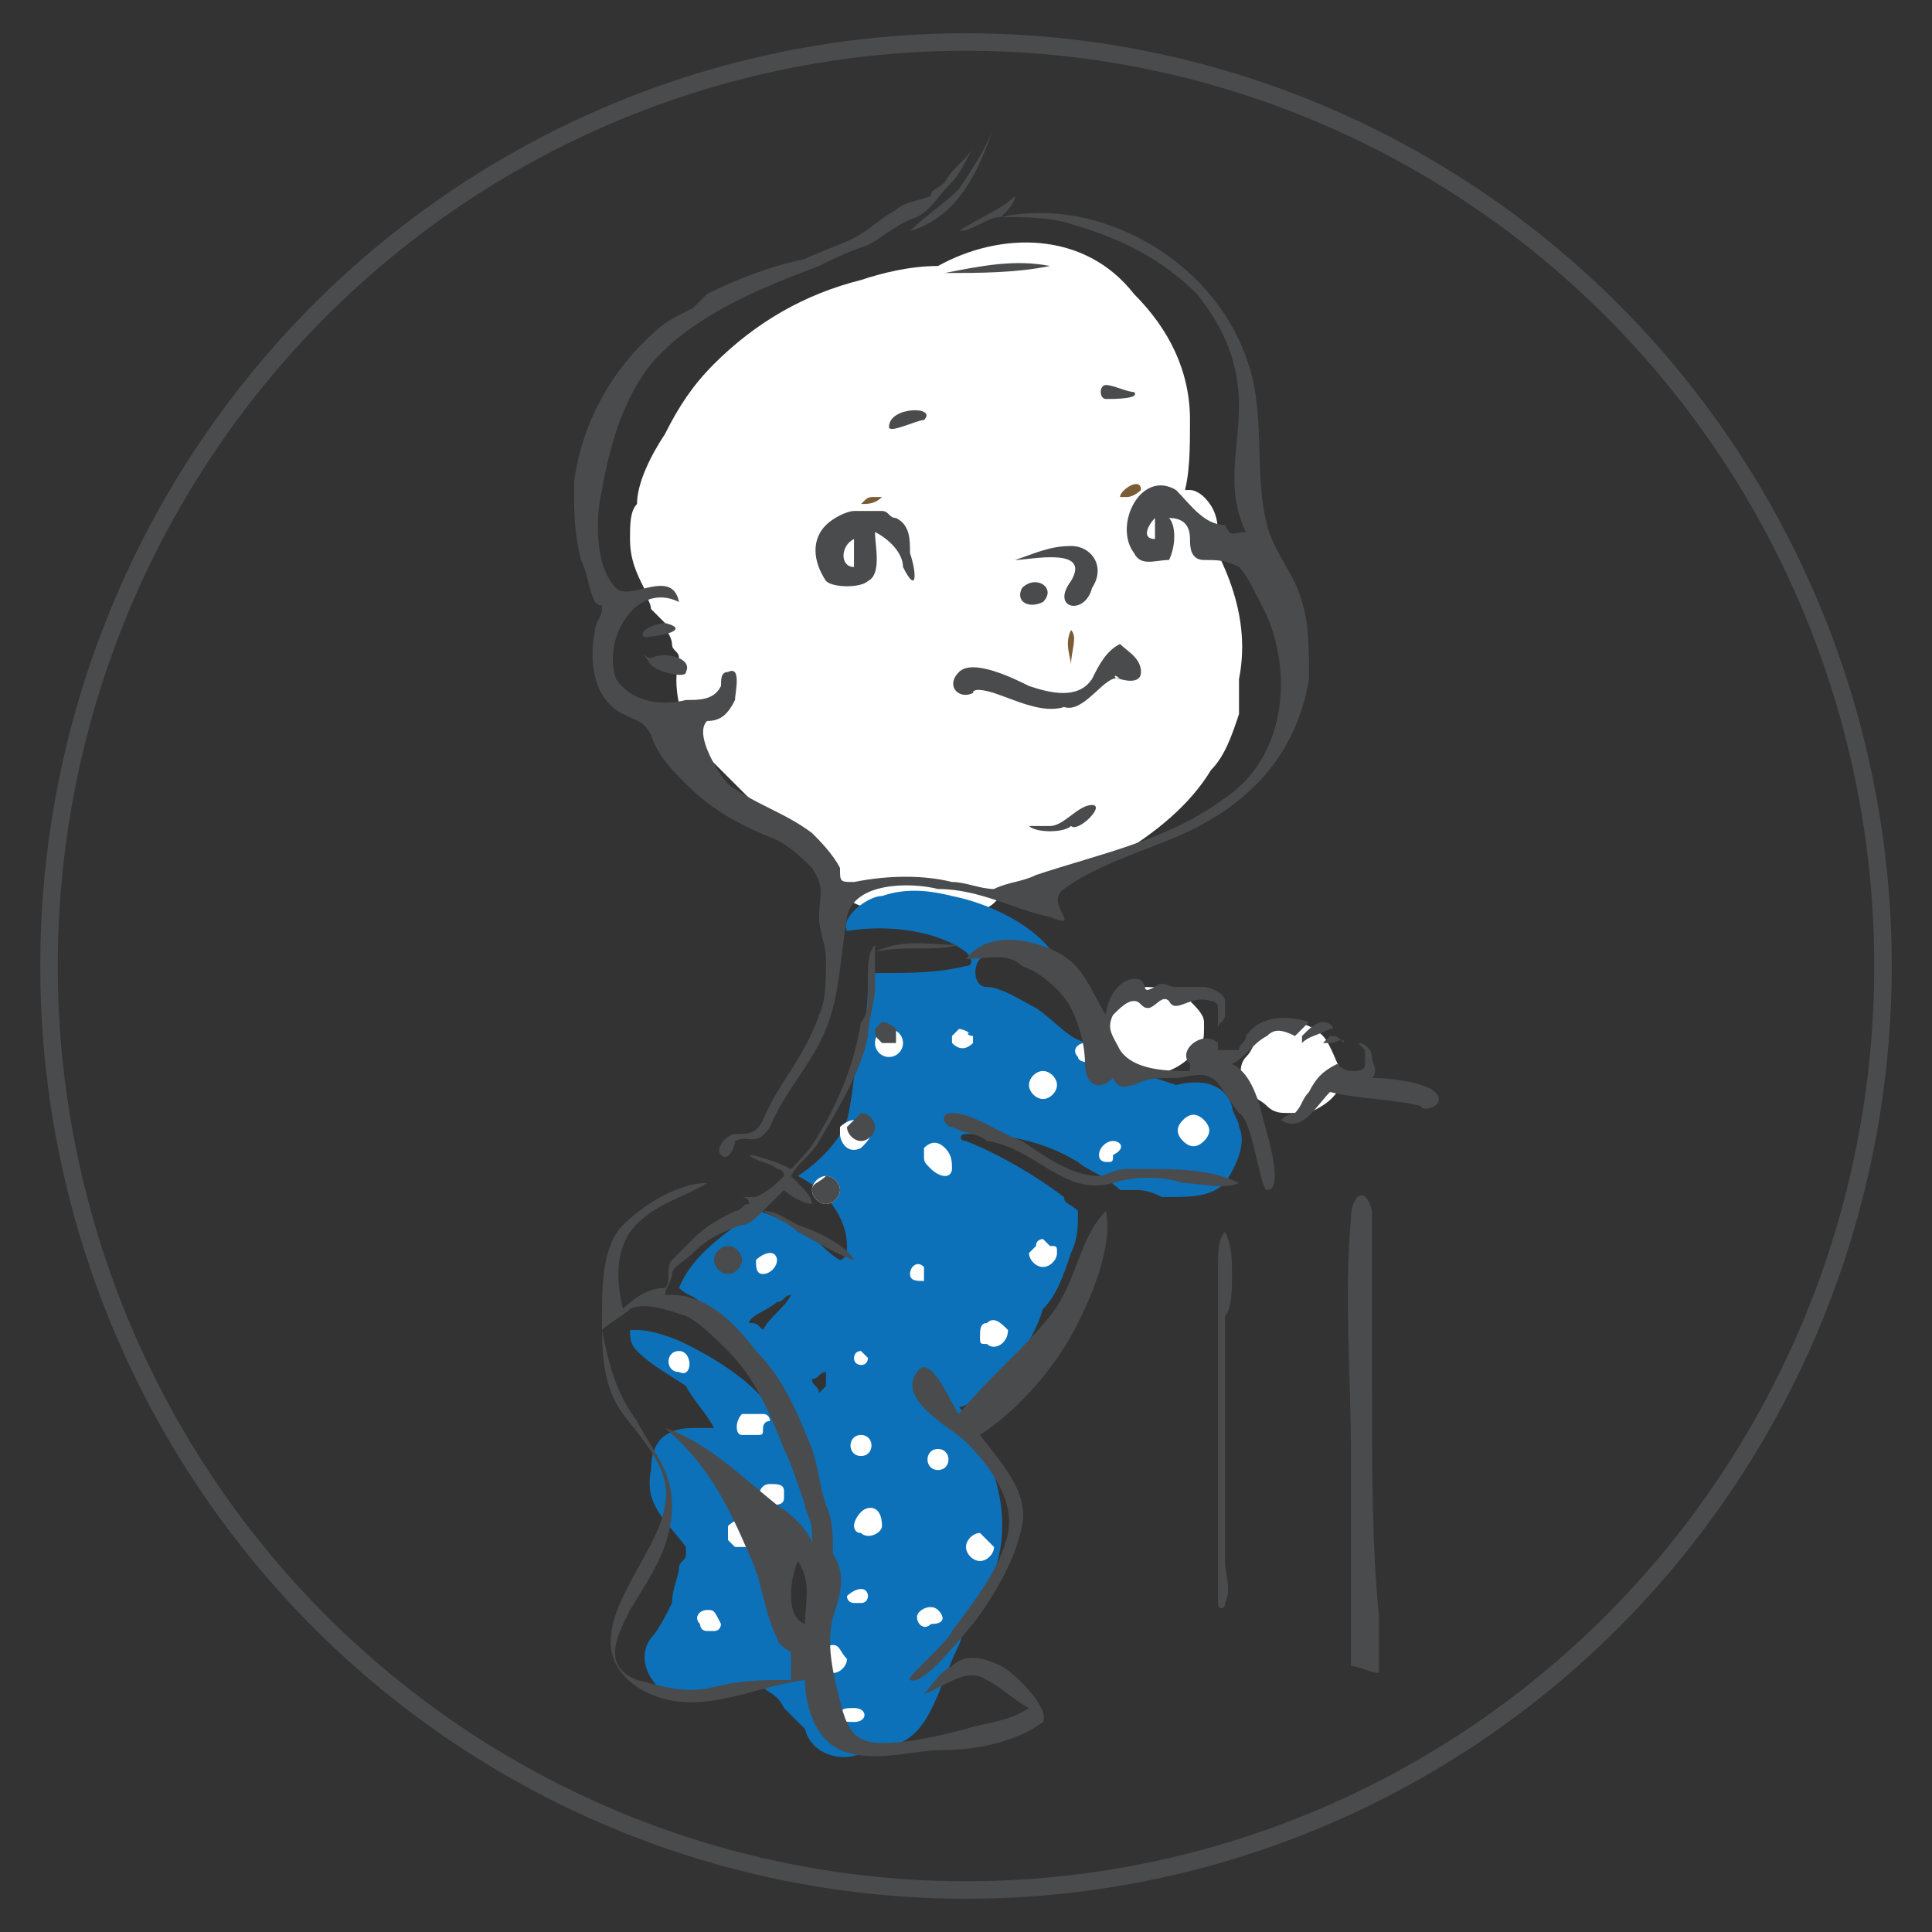 <?xml version="1.0" encoding="utf-8"?>
<!-- Generator: Adobe Illustrator 26.0.2, SVG Export Plug-In . SVG Version: 6.00 Build 0)  -->
<svg version="1.1" id="Layer_1" xmlns="http://www.w3.org/2000/svg" xmlns:xlink="http://www.w3.org/1999/xlink" x="0px" y="0px"
	 viewBox="0 0 27.6 27.6" style="enable-background:new 0 0 27.6 27.6;" xml:space="preserve">
<rect x="0" y="0" width="27.6" height="27.6" fill="#333333" stroke="none"/>
<style type="text/css">
	.st0{fill-rule:evenodd;clip-rule:evenodd;fill:none;stroke:#4A4B4C;stroke-width:0.25;stroke-miterlimit:10;}
	.st1{fill:#0C71B8;}
	.st2{fill:#FFFFFF;}
	.st3{fill:#4A4B4C;}
	.st4{fill:#7A5C35;}
</style>
<ellipse class="st0" cx="13.8" cy="13.8" rx="13.1" ry="13.2"/>
<g>
	<g>
		<g>
			<g>
				<g>
					<path class="st1" d="M65.1,33.8C65.1,33.8,65.1,33.8,65.1,33.8c0.5-0.3,0.8-0.7,0.9-1.2c0.1-0.8-0.4-1.6-1.2-1.8
						c0,0-0.1,0-0.1,0.1c0,0,0,0.1,0.1,0.1c0.7,0.2,1.1,0.9,1,1.6c-0.1,0.4-0.3,0.8-0.7,1C65,33.7,65,33.7,65.1,33.8
						C65,33.8,65,33.8,65.1,33.8z"/>
				</g>
			</g>
		</g>
		<g>
			<g>
				<g>
					<path class="st1" d="M64.6,35C64.6,35,64.6,35,64.6,35c1.2-0.2,2.2-1.1,2.3-2.3c0.2-1.5-0.8-2.8-2.3-3c-0.2,0-0.4,0-0.6,0
						c-0.1,0-0.1,0-0.1,0.1c0,0.1,0,0.1,0.1,0.1c0.2,0,0.4,0,0.6,0c1.4,0.2,2.3,1.5,2.1,2.8c-0.2,1.1-1,2-2.1,2.1
						C64.6,34.9,64.5,34.9,64.6,35C64.5,35,64.6,35,64.6,35z"/>
				</g>
			</g>
		</g>
		<g>
			<g>
				<g>
					<path class="st1" d="M63.7,36.3c2.1,0.3,4.2-1.2,4.5-3.3c0.3-2.1-1.2-4.2-3.3-4.5c-0.5-0.1-0.9-0.1-1.4,0
						c-0.1,0-0.1,0.1-0.1,0.1c0,0.1,0.1,0.1,0.1,0.1c0.4-0.1,0.9-0.1,1.3,0c2,0.3,3.5,2.2,3.2,4.3c-0.3,2-2.2,3.5-4.3,3.2
						c0,0,0,0-0.1,0c-0.1,0-0.1,0-0.1,0.1C63.6,36.2,63.6,36.2,63.7,36.3C63.7,36.3,63.7,36.3,63.7,36.3z"/>
				</g>
			</g>
		</g>
		<g>
			<g>
				<g>
					<path class="st1" d="M65.1,33.8C65.1,33.8,65.1,33.8,65.1,33.8c0.5-0.3,0.8-0.7,0.9-1.2c0.1-0.8-0.4-1.6-1.2-1.8
						c0,0-0.1,0-0.1,0.1c0,0,0,0.1,0.1,0.1c0.7,0.2,1.1,0.9,1,1.6c-0.1,0.4-0.3,0.8-0.7,1C65,33.7,65,33.7,65.1,33.8
						C65,33.8,65,33.8,65.1,33.8z"/>
				</g>
			</g>
		</g>
	</g>
	<g>
		<g>
			<g>
				<g>
					<path class="st1" d="M50.9,29.5c0.2,0.2,0.4,0.3,0.7,0.4c0.1,0,0.1,0,0.1-0.1c0-0.1,0-0.1-0.1-0.1c-0.2-0.1-0.4-0.2-0.6-0.4
						c-0.9-0.7-1-2.1-0.2-2.9c0.7-0.8,1.8-0.9,2.6-0.4c0,0,0.1,0,0.1,0c0,0,0-0.1,0-0.1c-0.9-0.5-2.1-0.3-2.9,0.5
						C49.9,27.2,50,28.7,50.9,29.5z"/>
				</g>
			</g>
		</g>
		<g>
			<g>
				<g>
					<path class="st1" d="M51.5,28.9C51.5,28.9,51.5,28.9,51.5,28.9c0.1,0.1,0.1,0.1,0.2,0c0,0,0-0.1,0-0.1c0,0,0,0,0,0
						c-0.5-0.4-0.6-1.2-0.1-1.7c0.3-0.3,0.7-0.5,1.1-0.4c0.1,0,0.1,0,0.1-0.1c0-0.1,0-0.1-0.1-0.1c-0.5-0.1-1,0.1-1.3,0.5
						C50.8,27.4,50.9,28.3,51.5,28.9z"/>
				</g>
			</g>
		</g>
	</g>
	<g>
		<g>
			<g>
				<path class="st1" d="M57.9,34c-1.3,0-2.1-0.4-2.6-1.1c-0.7-1-0.4-2.5-0.1-3.2c0.4-0.9,0.5-2.4,0.5-2.5l0-5.6
					c0-0.1,0.1-0.1,0.1-0.1c0.1,0,0.1,0.1,0.1,0.1v5.6c0,0.1-0.1,1.6-0.5,2.5c-0.3,0.7-0.5,2.1,0.1,3c0.4,0.7,1.3,1,2.5,1
					c0.1,0,0.1,0.1,0.1,0.1C58,33.9,57.9,34,57.9,34z"/>
			</g>
		</g>
		<g>
			<g>
				<path class="st1" d="M55.3,42.1c-0.1,0-0.1-0.1-0.1-0.1l0-2.4c0,0,0.1-0.9-0.6-2c-0.6-1.1-1.1-2.1-0.4-2.6c0.7-0.5,1.5-0.3,2,0
					c0.7,0.3,1.4,0.4,1.6,0.4c0.1,0,0.1,0.1,0.1,0.1c0,0.1-0.1,0.1-0.1,0.1c-0.3,0-1,0-1.7-0.4c-0.7-0.4-1.3-0.4-1.8,0
					c-0.5,0.3-0.4,1,0.4,2.3c0.7,1.2,0.6,2.1,0.6,2.1V42C55.4,42,55.3,42.1,55.3,42.1z"/>
			</g>
		</g>
		<g>
			<g>
				<path class="st1" d="M57.9,28.5c-0.1,0-0.1-0.1-0.1-0.1v-6.9c0-0.1,0.1-0.1,0.1-0.1s0.1,0.1,0.1,0.1v6.9
					C58,28.5,57.9,28.5,57.9,28.5z"/>
			</g>
		</g>
		<g>
			<g>
				<path class="st1" d="M55.3,40c-0.1,0-0.1,0-0.1-0.1c-0.1-0.3-0.3-0.7-0.6-1l0-0.1c0-0.1-0.1-0.2-0.2-0.3
					c-0.6-0.7-2.1-2.3-2.3-4.6c-0.2-2.8,0.3-4.9,1.7-7c1.4-2.1,1.1-5.3,1.1-5.3c0-0.1,0-0.1,0.1-0.1c0.1,0,0.1,0,0.1,0.1
					c0,0.1,0.4,3.3-1.1,5.5c-1.4,2.1-1.9,4-1.7,6.8c0.2,2.3,1.6,3.8,2.2,4.5c0.1,0.1,0.2,0.2,0.3,0.3l0,0.1c0.3,0.4,0.6,0.8,0.6,1.1
					C55.4,39.9,55.3,40,55.3,40C55.3,40,55.3,40,55.3,40z"/>
			</g>
		</g>
		<g>
			<g>
				<path class="st1" d="M54.6,37.6C54.6,37.6,54.6,37.6,54.6,37.6c-1.1-0.7-2.1-3.2-1.9-5.7c0.2-2.6,2.8-5.3,2.9-5.4
					c0,0,0.1,0,0.2,0c0,0,0,0.1,0,0.2c0,0-2.7,2.7-2.8,5.3c-0.2,2.6,0.9,5,1.8,5.5C54.8,37.4,54.8,37.5,54.6,37.6
					C54.7,37.6,54.7,37.6,54.6,37.6z"/>
			</g>
		</g>
		<g>
			<g>
				<path class="st1" d="M54.9,36.3C54.9,36.3,54.8,36.3,54.9,36.3c-0.1-0.1-0.1-0.2-0.1-0.2c0.8-0.7,2,0,2,0c0.1,0,0.1,0.1,0,0.2
					c0,0.1-0.1,0.1-0.2,0C56.7,36.2,55.7,35.6,54.9,36.3C54.9,36.3,54.9,36.3,54.9,36.3z"/>
			</g>
		</g>
		<g>
			<g>
				<path class="st1" d="M57.9,40.4c-0.1,0-0.1-0.1-0.1-0.1v-2.5c0-0.1,0.1-0.1,0.1-0.1s0.1,0.1,0.1,0.1v2.5
					C58,40.4,57.9,40.4,57.9,40.4z"/>
			</g>
		</g>
		<g>
			<g>
				<path class="st1" d="M57.9,34c-0.1,0-0.1-0.1-0.1-0.1c0-0.1,0.1-0.1,0.1-0.1c1.7,0,2.6-0.7,2.8-2c0-0.1,0.1-0.1,0.1-0.1
					c0.1,0,0.1,0.1,0.1,0.1C60.8,32.8,60.1,34,57.9,34z"/>
			</g>
		</g>
		<g>
			<g>
				<path class="st1" d="M60.1,28.3c-0.1,0-0.1,0-0.1-0.1c-0.1-0.5-0.1-1-0.1-1l0-5.7c0-0.1,0.1-0.1,0.1-0.1c0.1,0,0.1,0.1,0.1,0.1
					v5.6l0,0c0,0,0,0.4,0.1,1C60.3,28.2,60.2,28.3,60.1,28.3C60.2,28.3,60.2,28.3,60.1,28.3z"/>
			</g>
		</g>
		<g>
			<g>
				<path class="st1" d="M60.5,42.1c-0.1,0-0.1-0.1-0.1-0.1v-2.4c0-0.1-0.1-1,0.6-2.1c0.8-1.3,0.9-2,0.4-2.3c-0.5-0.3-1.1-0.3-1.8,0
					c-0.7,0.3-1.5,0.4-1.7,0.4c-0.1,0-0.1-0.1-0.1-0.1c0-0.1,0.1-0.1,0.1-0.1c0.3,0,1,0,1.6-0.4c0.6-0.3,1.3-0.5,2,0
					c0.8,0.5,0.3,1.6-0.4,2.6c-0.7,1.1-0.6,2-0.6,2l0,0V42C60.6,42,60.5,42.1,60.5,42.1z"/>
			</g>
		</g>
		<g>
			<g>
				<path class="st1" d="M60.5,40C60.4,40,60.4,40,60.5,40c-0.1,0-0.1-0.1-0.1-0.1c0.1-0.3,0.4-0.7,0.6-1.1l0-0.1
					c0.1-0.1,0.1-0.2,0.3-0.3c0.6-0.7,2.1-2.2,2.2-4.5c0.2-2.8-0.3-4.8-1.7-6.8c-1.5-2.1-1.2-5.4-1.1-5.5c0-0.1,0.1-0.1,0.1-0.1
					c0.1,0,0.1,0.1,0.1,0.1c0,0-0.3,3.3,1.1,5.3c1.5,2.1,2,4.1,1.7,7c-0.2,2.4-1.7,4-2.3,4.6c-0.1,0.1-0.2,0.2-0.2,0.3l0,0.1
					c-0.3,0.4-0.5,0.8-0.6,1C60.6,39.9,60.5,40,60.5,40z"/>
			</g>
		</g>
		<g>
			<g>
				<path class="st1" d="M61.1,37.6C61,37.6,61,37.6,61.1,37.6c-0.1-0.1-0.1-0.2-0.1-0.2c0.8-0.6,1.9-2.9,1.8-5.5
					c-0.2-2.5-2.8-5.2-2.8-5.3c0,0,0-0.1,0-0.2c0,0,0.1,0,0.2,0c0.1,0.1,2.7,2.8,2.9,5.4C63.2,34.4,62.1,36.9,61.1,37.6
					C61.1,37.6,61.1,37.6,61.1,37.6z"/>
			</g>
		</g>
		<g>
			<g>
				<path class="st1" d="M60.8,31.9C60.8,31.9,60.7,31.9,60.8,31.9c-0.1,0-0.5-0.4-0.5-0.9c-0.2-0.1-1-0.5-1-1.3
					c0-0.4,0.1-0.7,0.2-0.9c0.1-0.1,0.2-0.2,0.3-0.2c0-0.1,0.1-0.4,0.3-0.6c0,0,0.1,0,0.2,0c0,0,0,0.1,0,0.2
					c-0.2,0.2-0.2,0.4-0.2,0.5l0,0.1l-0.1,0c0,0-0.1,0-0.3,0.1c-0.1,0.1-0.2,0.4-0.2,0.7c0,0.9,0.9,1.1,0.9,1.2l0.1,0l0,0.1
					c0,0.4,0.4,0.7,0.4,0.7C60.9,31.8,60.9,31.8,60.8,31.9C60.8,31.9,60.8,31.9,60.8,31.9z"/>
			</g>
		</g>
		<g>
			<g>
				<path class="st1" d="M57,33.1C57,33.1,56.9,33.1,57,33.1c-0.7-0.2-1.1-0.6-1.3-1.1c-0.3-0.8,0.1-1.6,0.1-1.7
					c0-0.1,0.1-0.1,0.2,0c0.1,0,0.1,0.1,0,0.2c0,0-0.4,0.8-0.1,1.5c0.2,0.4,0.6,0.7,1.2,0.9c0.1,0,0.1,0.1,0.1,0.1
					C57.1,33.1,57,33.1,57,33.1z"/>
			</g>
		</g>
	</g>
	<g>
		<g>
			<path class="st1" d="M60.6,29.6l0.7-1.1l0.1,0.4l1.5-1c0,0,0.1,0,0.1,0c0,0,0,0.1,0,0.1l-1.5,1l0.4,0.3L60.6,29.6z"/>
		</g>
	</g>
</g>
<path class="st2" d="M16.9,7.1C17,6.8,17,6.4,17,6c0-0.7-0.3-1.3-0.8-1.8c-0.7-0.9-1.9-0.9-2.8-0.4c-0.4,0-0.8,0.1-1.1,0.2
	c-0.8,0.2-1.5,0.6-2.1,1.2c-0.3,0.3-0.5,0.6-0.7,1c-0.2,0.3-0.4,0.7-0.4,1C9,7.3,9,7.5,9,7.7C9,8,9.1,8.2,9.2,8.4
	c0,0.1,0.1,0.2,0.1,0.3c0.1,0.1,0.1,0.1,0.2,0.2c0,0.1,0.1,0.2,0.1,0.3c0,0.1,0.1,0.1,0.1,0.2c-0.1,0.4,0,0.9,0.3,1.3
	c0.2,0.2,0.4,0.4,0.6,0.6c0.2,0.2,0.4,0.4,0.7,0.5c0.1,0.1,0.2,0.2,0.3,0.2c0,0,0.1,0,0.1,0.1c0,0.3,0.2,0.6,0.5,0.8
	c0.2,0.1,0.4,0.1,0.6,0.1c0.3,0,0.5,0.1,0.8,0.1c0.2,0,0.5-0.1,0.6-0.2c0,0,0.1-0.1,0.1-0.1c0.1,0,0.1-0.1,0.1-0.1
	c0.1,0,0.2-0.1,0.3-0.1c0.4-0.1,0.9-0.2,1.3-0.4c0.5-0.3,1-0.7,1.3-1.2c0.2-0.2,0.3-0.5,0.4-0.8c0-0.2,0-0.3,0-0.5
	C17.9,8.7,17.4,7.8,16.9,7.1z"/>
<path class="st2" d="M18.9,14.8c-0.2-0.2-0.4-0.2-0.6-0.2c-0.1,0-0.2,0.1-0.3,0.2c-0.1,0.1-0.1,0.2-0.2,0.3c-0.1,0.1-0.1,0.3,0,0.4
	c0,0,0,0.1,0.1,0.1c0,0.1,0.1,0.1,0.2,0.2c0.1,0.1,0.2,0.1,0.3,0.1c0.1,0,0.2,0,0.3,0c0.2-0.1,0.4-0.2,0.5-0.5
	C19.1,15.2,19,14.9,18.9,14.8z"/>
<path class="st2" d="M17.2,14.6c0-0.1-0.1-0.2-0.2-0.3c-0.2-0.2-0.5-0.2-0.7-0.2c-0.2,0.1-0.3,0.1-0.4,0.3c-0.1,0.2-0.1,0.4,0,0.6
	c0.1,0.2,0.3,0.3,0.4,0.3c0.2,0.1,0.5,0,0.7-0.2c0,0,0.1-0.1,0.1-0.1c0.1-0.1,0.1-0.2,0.1-0.3C17.2,14.7,17.2,14.7,17.2,14.6z"/>
<path class="st2" d="M12.4,7.4c-0.1,0-0.2,0-0.3,0.1c-0.2,0.1-0.3,0.1-0.4,0.3c-0.1,0.1-0.1,0.2-0.1,0.3l0,0l0,0c0,0,0,0.1,0,0.1
	c0,0,0,0,0,0.1c0,0.1,0.1,0.2,0.2,0.3c0.1,0,0.1,0,0.2,0.1c0,0,0,0,0,0c0.1,0,0.1,0,0.2,0C12.6,8.7,13,8.5,13,8.1
	C13.1,7.8,12.9,7.3,12.4,7.4z"/>
<path class="st2" d="M17.2,7.1C17.2,7.1,17.1,7,17,7c-0.1,0-0.2,0-0.3,0c-0.1,0-0.1,0-0.2,0.1c-0.1,0-0.1,0.1-0.2,0.1
	C16,7.4,16.1,7.9,16.5,8c0,0,0,0,0,0c0.2,0.1,0.4,0.1,0.6,0c0.1-0.1,0.2-0.2,0.3-0.3C17.4,7.5,17.4,7.3,17.2,7.1z"/>
<path class="st1" d="M17.7,16.1c0-0.1-0.1-0.2-0.1-0.3c-0.1-0.3-0.4-0.4-0.8-0.3c0,0-0.3-0.1-0.3-0.1c0.1,0,0.1,0,0,0
	c-0.1,0-0.3,0-0.4-0.1c0,0,0,0-0.1,0c0,0-0.1,0-0.1,0c0-0.1,0-0.2,0-0.3c0-0.1,0-0.2-0.1-0.3l0,0c0,0.1-0.1,0.2-0.2,0.2
	c-0.3,0-0.5-0.3-0.8-0.5c-0.2-0.1-0.5-0.3-0.7-0.3c-0.2,0-0.2-0.3-0.1-0.4c0.3-0.3,0.8-0.2,1.1,0c-0.3-0.5-1-0.8-1.5-0.9
	c-0.4-0.1-0.7-0.1-1,0c-0.2,0-0.6,0.3-0.5,0.5c0.6-0.1,1.3,0,1.7,0.3c0.1,0.1,0.1,0.2,0,0.2c-0.4,0.1-0.8,0.1-1.2,0.1
	c-0.1,0-0.1,0-0.2,0c0,0.3,0,0.6-0.1,0.9c-0.1,0.4-0.1,0.8-0.2,1.2c-0.1,0.3-0.4,0.6-0.7,0.8c0.4,0.2,0.7,0.6,0.7,1
	C12.1,18,12,18,12,18c-0.2-0.1-0.4-0.4-0.7-0.5c-0.2-0.1-0.4-0.2-0.5-0.2c-0.4,0.3-0.9,0.6-1.1,1.1c0.1,0.1,0.2,0.1,0.3,0.2
	c0.5,0.3,1,0.8,1.1,1.4c0,0.1-0.1,0.1-0.1,0.1c-0.3-0.4-0.8-0.7-1.2-0.9c-0.2-0.1-0.5-0.2-0.7-0.2c0,0-0.1,0-0.1,0
	c0,0.1,0,0.2,0.1,0.3c0.2,0.2,0.4,0.3,0.7,0.5c0,0,0,0,0,0c0.1,0.2,0.3,0.4,0.4,0.6c-0.1,0-0.2,0-0.3,0c-0.4,0-0.6,0.2-0.6,0.6
	c-0.1,0.5,0.2,0.7,0.5,1.1c0,0,0,0,0,0.1c0,0.1-0.1,0.1-0.1,0.2c0,0.1-0.1,0.3-0.1,0.5c-0.1,0.2-0.2,0.4-0.3,0.5
	c-0.3,0.4,0.2,1,0.6,0.8c0.3-0.1,0.7-0.2,1-0.1c0.1,0.1,0.2,0.1,0.3,0.3c0.1,0.1,0.1,0.1,0.2,0.2c0,0,0.1,0.1,0.1,0.1
	c0.1,0.4,0.6,0.5,0.9,0.3c0.3,0,0.6-0.1,0.8-0.4c0.2-0.3,0.3-0.7,0.5-1.1c0.1-0.3,0.2-0.5,0.4-0.8c0.4-0.8,0.2-1.6-0.2-2.3
	c-0.1-0.1-0.1-0.2-0.2-0.3c0.1,0,0.2-0.1,0.3-0.2c0.2-0.1,0.3-0.3,0.5-0.5c0.2-0.2,0.3-0.4,0.4-0.7c0.2-0.2,0.3-0.5,0.4-0.8
	c0.1-0.2,0.1-0.4,0.1-0.6c-0.1-0.1-0.2-0.1-0.2-0.2c-0.4-0.3-0.9-0.6-1.4-0.8c-0.1,0-0.1-0.1,0-0.1c0.6,0,1.1,0.1,1.6,0.4
	c0.1,0.1,0.4,0.2,0.6,0.4c0.1,0,0.1,0,0.2,0c0.1,0,0.2,0,0.4,0.1c-0.2,0,0.1,0,0.1,0c0.3,0,0.6,0,0.8-0.2c0,0,0,0,0,0
	C17.7,16.6,17.8,16.3,17.7,16.1z M10.9,19c-0.1-0.1-0.1-0.1-0.2-0.1l0,0c0-0.1,0.3-0.2,0.4-0.3c0.1,0,0.1-0.1,0.2-0.1
	C11.2,18.7,11,18.8,10.9,19z M11.6,23.1c0,0.3-0.5,0.3-0.5,0c0-0.4-0.1-0.7-0.1-1.1c0,0,0,0,0,0C11.5,22.2,11.7,22.7,11.6,23.1z
	 M11.7,19.9c0-0.1-0.1-0.1-0.1-0.2c0.1,0,0.1-0.1,0.2-0.1c0,0.1,0,0.2,0,0.2C11.7,19.9,11.7,19.9,11.7,19.9z"/>
<path class="st2" d="M13.9,14.8C13.8,14.8,13.8,14.7,13.9,14.8c-0.1-0.1-0.2-0.1-0.2-0.1l0,0c0,0,0,0-0.1,0.1c0,0,0,0.1,0,0.1
	c0.1,0.1,0.2,0.1,0.3,0C13.9,14.9,13.9,14.8,13.9,14.8z"/>
<path class="st2" d="M14.9,15.3c-0.1,0-0.2,0.1-0.2,0.2s0.1,0.2,0.2,0.2c0.1,0,0.2-0.1,0.2-0.2S15,15.3,14.9,15.3z"/>
<path class="st2" d="M17.2,16C17.2,16,17.2,16,17.2,16c-0.1-0.1-0.2-0.1-0.3,0c-0.1,0.1-0.1,0.2,0,0.3c0,0,0,0,0,0
	c0.1,0.1,0.2,0.1,0.3,0C17.3,16.2,17.3,16.1,17.2,16z"/>
<path class="st2" d="M15.9,16.3c-0.1,0-0.2,0.1-0.2,0.2c0,0,0,0,0,0c0,0.1,0.1,0.1,0.1,0.1c0.1,0,0.1,0,0.1-0.1c0,0,0,0,0,0
	C16.1,16.4,16,16.3,15.9,16.3z"/>
<path class="st2" d="M15.5,14.9c-0.1,0-0.2,0.1-0.1,0.2c0,0,0,0,0,0c0,0.1,0.3,0.1,0.3,0c0,0,0,0,0,0C15.6,15,15.6,14.9,15.5,14.9z"
	/>
<path class="st2" d="M13.2,18.1L13.2,18.1c-0.1-0.1-0.2,0-0.2,0.1c0,0.1,0.1,0.1,0.2,0.1l0,0C13.2,18.3,13.2,18.2,13.2,18.1z"/>
<path class="st2" d="M12.3,19.3c-0.1,0-0.1,0.1-0.1,0.1c0,0.1,0.1,0.1,0.1,0.1c0.1,0,0.1-0.1,0.1-0.1C12.4,19.4,12.3,19.3,12.3,19.3
	z"/>
<path class="st2" d="M11,17.9c-0.1,0-0.2,0.1-0.2,0.1c0,0.1,0,0.2,0.1,0.2c0.1,0,0.2-0.1,0.2-0.2C11.1,18,11.1,17.9,11,17.9z"/>
<path class="st2" d="M13.5,16.4L13.5,16.4L13.5,16.4c-0.1-0.1-0.2-0.1-0.3,0c0,0,0,0.1,0,0.1c0,0.1,0,0.1,0.1,0.2
	c0,0,0.1,0.1,0.2,0.1c0.1,0,0.1-0.1,0.1-0.1C13.6,16.6,13.6,16.5,13.5,16.4z"/>
<path class="st2" d="M15,17.8c0,0-0.1-0.1-0.1-0.1c0,0-0.1,0-0.1,0.1c0,0-0.1,0.1-0.1,0.1c0,0.1,0.1,0.2,0.2,0.2s0.2-0.1,0.2-0.2
	C15.1,17.8,15.1,17.8,15,17.8z"/>
<path class="st2" d="M14.1,18.9c-0.1,0-0.1,0.1-0.1,0.2c0,0.1,0,0.1,0.1,0.1c0.1,0.1,0.3,0,0.3-0.2C14.3,18.9,14.2,18.8,14.1,18.9z"
	/>
<path class="st2" d="M13.4,20.7c-0.2,0-0.2,0.3,0,0.3C13.6,21,13.6,20.7,13.4,20.7z"/>
<path class="st2" d="M12.3,21.6c0,0-0.1,0.1-0.1,0.2c0,0,0,0.1,0.1,0.1c0.1,0.1,0.3,0,0.3-0.1C12.6,21.5,12.4,21.5,12.3,21.6z"/>
<path class="st2" d="M12.3,20.5c-0.2,0-0.2,0.3,0,0.3S12.5,20.5,12.3,20.5z"/>
<path class="st2" d="M14,21.9C13.9,21.9,13.9,21.9,14,21.9c-0.1,0-0.2,0.1-0.2,0.2c0,0.1,0.1,0.2,0.2,0.2c0,0,0,0,0,0
	c0.1,0,0.2-0.1,0.2-0.2C14.1,22,14,21.9,14,21.9z"/>
<path class="st2" d="M13.4,23L13.4,23c-0.1-0.1-0.3,0-0.3,0.1c0,0.1,0.1,0.2,0.2,0.1l0,0C13.5,23.2,13.5,23.1,13.4,23z"/>
<path class="st2" d="M12.3,22.7C12.3,22.7,12.3,22.7,12.3,22.7c-0.1,0-0.2,0.1-0.2,0.1c0,0.1,0.1,0.1,0.1,0.1c0,0,0,0,0.1,0
	c0.1,0,0.1-0.1,0.1-0.1S12.4,22.7,12.3,22.7z"/>
<path class="st2" d="M12.2,24.4C12.2,24.4,12.2,24.4,12.2,24.4c-0.1,0-0.2,0-0.2,0.1c0,0.1,0.1,0.1,0.2,0.1c0,0,0,0,0,0
	C12.4,24.6,12.4,24.4,12.2,24.4z"/>
<path class="st2" d="M11.9,23.5C11.9,23.5,11.9,23.5,11.9,23.5c-0.1,0-0.2,0.1-0.2,0.2c0,0.1,0.1,0.2,0.2,0.2c0,0,0,0,0,0
	c0.1,0,0.2-0.1,0.2-0.2C12,23.6,12,23.5,11.9,23.5z"/>
<path class="st2" d="M10.1,23c-0.1,0-0.2,0.1-0.1,0.2c0,0,0,0.1,0.1,0.1c0,0,0.1,0,0.1,0c0.1,0,0.1-0.1,0.1-0.1
	C10.2,23,10.2,23,10.1,23z"/>
<path class="st2" d="M10.7,21.8c0,0-0.1-0.1-0.1-0.1c-0.1,0-0.2,0.1-0.2,0.1c0,0.1,0,0.1,0,0.2c0,0,0.1,0.1,0.1,0.1
	c0.1,0,0.1,0,0.2,0C10.8,22.1,10.8,21.9,10.7,21.8z"/>
<path class="st2" d="M10.9,20.2c-0.1,0-0.1,0-0.2,0c0,0,0,0-0.1,0c-0.1,0.1-0.1,0.3,0,0.3c0,0,0,0,0,0c0,0,0,0,0.1,0c0,0,0,0,0.1,0
	c0.1,0,0.1,0,0.1-0.1c0,0,0-0.1,0.1-0.1C11,20.3,11,20.2,10.9,20.2z"/>
<path class="st2" d="M11.2,21.3c0-0.1-0.1-0.1-0.2-0.1l0,0c-0.2,0-0.2,0.3,0,0.3l0,0c0.1,0,0.2,0,0.2-0.1
	C11.2,21.4,11.2,21.3,11.2,21.3z"/>
<path class="st2" d="M9.7,19.3c-0.2,0-0.2,0.3,0,0.3C9.9,19.7,9.9,19.3,9.7,19.3z"/>
<path class="st2" d="M12.4,16.1C12.4,16,12.4,16,12.4,16.1c-0.1-0.1-0.2-0.1-0.2-0.1c-0.1,0-0.2,0.1-0.2,0.1c0,0,0,0.1,0,0.1
	c0,0.1,0.1,0.3,0.3,0.2C12.4,16.3,12.5,16.2,12.4,16.1z"/>
<circle class="st2" cx="12.7" cy="14.9" r="0.2"/>
<path class="st2" d="M11.8,16.8c-0.1,0-0.2,0.1-0.2,0.2c0,0.1,0.1,0.2,0.2,0.2S12,17.1,12,17C12,16.9,11.9,16.8,11.8,16.8z"/>
<path class="st3" d="M8.9,10.2c0.2,0.1,0.3,0.1,0.4,0.3c0.1,0.3,0.3,0.5,0.5,0.7c0.4,0.4,0.8,0.6,1.3,0.8c0.2,0.1,0.4,0.3,0.5,0.4
	c0.2,0.3,0.1,0.4,0.1,0.7c0,0.2,0.1,0.4,0.1,0.6c0,0.3,0,0.6-0.1,0.8c-0.2,0.6-0.6,1-0.8,1.5c-0.1,0.2-0.2,0.2-0.4,0.2
	c-0.1,0-0.3,0.2-0.2,0.3c0.1,0.1,0.2-0.1,0.2-0.2c0.2-0.1,0.3,0.1,0.5-0.2c0.2-0.5,0.6-0.9,0.8-1.4c0.2-0.5,0.2-1,0.3-1.6
	c0.1-0.5,0.9-0.5,1.3-0.4c0.6,0,1.1,0.3,1.6,0.4c0.5,0.2-0.1-0.2,0.2-0.4c0.4-0.3,1-0.5,1.5-0.7c1-0.4,1.8-1.1,2-2.3
	c0-0.4,0-0.8-0.1-1.1c-0.1-0.4-0.4-0.7-0.5-1.1c-0.2-0.8,0-1.6-0.3-2.4c-0.5-1.4-2.1-2.3-3.5-2c0.1-0.1,0.2-0.2,0.2-0.3
	c-0.2,0.2-0.5,0.3-0.8,0.5c0.2,0,0.4-0.2,0.6-0.2c0.3,0,0.7,0,1,0.1c0.7,0.2,1.3,0.5,1.8,1c0.4,0.5,0.6,1,0.6,1.6
	c0,0.6-0.2,1.2,0.1,1.8c-0.2,0-0.2,0.1-0.3-0.1C17.2,7.5,17,7.2,16.8,7c-0.5-0.3-0.9,0.5-0.6,0.9C16.3,8.1,16.5,8,16.7,8
	c0.1-0.2,0.1-0.5,0-0.6C16.9,7.4,17,7.5,17,7.7c0,0.1,0,0.3,0.2,0.3C17.4,8,17.5,8,17.7,8.1c0.1,0.1,0.2,0.3,0.3,0.5
	c0.5,0.9,0.4,2.2-0.5,2.8c-0.8,0.6-1.8,0.8-2.7,1.1c-0.2,0.1-0.4,0.1-0.6,0.2c-0.2,0-0.4-0.1-0.6-0.1c-0.4-0.1-0.9-0.1-1.4,0
	c-0.2,0-0.2,0-0.2-0.2c-0.1-0.2-0.3-0.4-0.4-0.5c-0.4-0.3-0.8-0.4-1.2-0.7c-0.1-0.1-0.5-0.7-0.3-0.9c0.2,0,0.3-0.1,0.4-0.3
	c0-0.1,0.1-0.5-0.1-0.4c-0.1,0-0.1,0.1-0.1,0.2C10.2,10,10,10,9.8,10c-0.4,0.1-0.8,0-1-0.3C8.6,9.1,9.1,8.3,9.7,8.6
	C9.6,8.1,9,8.6,8.8,8.4C8.5,8.1,8.5,7.4,8.6,7c0.1-0.6,0.3-1.3,0.7-1.8c0,0,0,0,0,0c0.6-0.7,1.6-1.1,2.4-1.4
	c0.2-0.1,0.4-0.2,0.7-0.3c0.2-0.1,0.4-0.3,0.7-0.4c0.2-0.1,0.3-0.3,0.5-0.5c0.1-0.1,0.2-0.3,0.3-0.5c0,0,0,0,0,0
	c-0.1,0.2-0.3,0.3-0.4,0.5c-0.1,0.1-0.2,0.1-0.2,0.2C13,2.9,12.9,2.9,12.8,3c-0.2,0.1-0.4,0.3-0.6,0.4c-0.2,0.1-0.5,0.2-0.7,0.3
	C11,3.8,10.5,4,10.1,4.2C10,4.3,10,4.3,9.9,4.4C9.7,4.5,9.5,4.6,9.4,4.7C8.7,5.3,8.3,6.1,8.2,6.9c0,0.4,0,0.7,0.1,1.1
	c0.1,0.2,0.1,0.4,0.2,0.6c0.1,0.1,0.1,0,0.1,0.1c0,0.1-0.1,0.2-0.1,0.3C8.4,9.5,8.5,10,8.9,10.2z M16.5,7.7c-0.2,0-0.1-0.2,0-0.3
	C16.5,7.4,16.5,7.5,16.5,7.7z"/>
<path class="st3" d="M15.3,7.8c-0.3,0-0.5,0.1-0.8,0.2c0.2,0,1.1-0.2,0.8,0.3c-0.3,0.4,0.2,0.5,0.3,0.1C15.8,8.1,15.6,7.8,15.3,7.8z
	"/>
<path class="st3" d="M14.9,8.6c0.2-0.2-0.1-0.4-0.3-0.2C14.5,8.6,14.7,8.7,14.9,8.6z"/>
<path class="st3" d="M16,9.7c0,0,0.3,0.1,0.3-0.1c0-0.2-0.2-0.3-0.3-0.4c-0.2,0.1-0.3,0.3-0.4,0.5C15.4,10,15,9.9,14.7,9.8
	c-0.2-0.1-0.8-0.4-1-0.2c-0.2,0.2,0,0.4,0.2,0.3c0-0.1,0.3,0,0.3,0c0.3,0.1,0.7,0.3,1,0.2C15.5,10.2,15.8,9.6,16,9.7
	C15.9,9.7,15.9,9.6,16,9.7C16,9.6,16,9.6,16,9.7z"/>
<path class="st4" d="M13.9,10L13.9,10L13.9,10z"/>
<path class="st4" d="M15.3,9c-0.1,0.2,0,0.4,0,0.5C15.3,9.3,15.4,9.1,15.3,9z"/>
<path class="st3" d="M15.6,11.5c-0.2,0-0.4,0.3-0.6,0.3c0,0-0.4,0-0.3,0c0.1,0.1,0.5,0.1,0.6,0C15.4,11.9,15.8,11.5,15.6,11.5z"/>
<path class="st3" d="M13.2,6c0.2-0.2-0.5-0.2-0.5,0.1C12.7,6.2,13.1,6,13.2,6z"/>
<path class="st3" d="M12.9,8.1c0.2,0.4,0.2,0.1,0.1-0.2C13,7.7,13,7.5,12.8,7.4c-0.1,0-0.1-0.1-0.2-0.1c-0.1,0-0.2,0-0.4,0
	c-0.1,0-0.3,0.1-0.4,0.2c-0.2,0.2-0.2,0.5,0,0.8c0.1,0.1,0.5,0.1,0.6,0c0.2-0.1,0.1-0.5,0.1-0.7C12.7,7.7,12.9,7.9,12.9,8.1z
	 M12.2,8.1c-0.2,0-0.2-0.3,0-0.4C12.2,7.9,12.2,8,12.2,8.1z"/>
<path class="st3" d="M14.3,23.8c-0.2-0.1-0.5-0.2-0.7,0c-0.2,0.1-0.3,0.3-0.4,0.4c0.3-0.1,0.6-0.4,0.9-0.2c0.2,0.1,0.4,0.3,0.6,0.4
	c-0.3,0.2-0.6,0.2-0.9,0.3c-0.4,0.1-0.8,0.2-1.2,0.2c-0.4,0-0.5-0.2-0.6-0.6c-0.1-0.4-0.2-0.8-0.1-1.2c0.1-0.3,0.2-0.6,0-0.9
	c0,0,0,0,0,0c0-0.2,0-0.5-0.1-0.7c-0.1-0.3-0.1-0.5-0.2-0.8c-0.2-0.5-0.4-1-0.8-1.4c-0.3-0.4-0.7-0.8-1.2-0.8c0,0-0.1,0-0.1,0
	c0-0.1,0.1-0.2,0.1-0.3c0-0.1,0.2-0.2,0.3-0.3c0.2-0.2,0.4-0.3,0.7-0.4c0.1,0,0.2-0.1,0.3-0.2c0.2,0.1,0.4,0.2,0.5,0.3
	c0.2,0.1,0.5,0.3,0.8,0.4c-0.1-0.2-0.5-0.4-0.8-0.5c-0.2-0.1-0.3-0.2-0.5-0.2c0.1-0.1,0.2-0.2,0.3-0.3l0,0c0.1,0.1,0.3,0.2,0.4,0.2
	c0-0.1-0.1-0.2-0.3-0.4c0.1-0.2,0.3-0.3,0.4-0.5c0.3-0.5,0.6-1,0.7-1.5c0-0.2,0.1-0.5,0.1-0.7c0-0.1,0-0.2,0-0.3c0,0,0-0.1,0-0.2
	c0.4-0.1,0.8,0,1.2-0.1c-0.4,0-0.8-0.1-1.2,0.1c0,0,0,0,0-0.1c0,0,0,0,0,0c-0.1,0.1-0.1,0.3-0.1,0.4c0,0.1,0,0.2,0,0.3
	c0,0.1,0,0.3-0.1,0.4c-0.1,0.6-0.3,1.1-0.6,1.6c-0.1,0.2-0.3,0.4-0.4,0.5c-0.2-0.1-0.5-0.2-0.6-0.2c0.1,0.1,0.3,0.1,0.4,0.2
	c0,0,0.1,0,0.1,0.1l0,0c-0.1,0.1-0.2,0.2-0.4,0.3c-0.1,0-0.1,0-0.2,0c0,0,0.1,0,0.1,0.1c-0.1,0-0.1,0.1-0.2,0.1
	c-0.2,0.1-0.4,0.2-0.6,0.4c-0.1,0.1-0.2,0.2-0.3,0.3c-0.1,0.1,0,0.3-0.1,0.4c0,0,0,0,0,0c-0.2,0-0.4,0.1-0.6,0.3
	c-0.1-0.4-0.1-0.8,0.1-1.1c0.3-0.4,0.8-0.5,1.1-0.7c-0.4,0-0.9,0.3-1.2,0.6c-0.3,0.3-0.3,0.9-0.3,1.3c0,0.5,0,1,0.3,1.4
	c0.3,0.4,0.7,0.8,0.6,1.3c-0.1,0.8-1.4,1.9-0.4,2.6c0.8,0.5,1.6,0,2.4-0.1c0,0.3,0.1,0.8,0.5,1c0.5,0.2,1,0,1.5,0
	c0.4,0,1-0.1,1.4-0.4C15,24.4,14.5,23.9,14.3,23.8z M11.5,23.2c-0.3-0.1-0.2-0.7-0.1-0.9C11.6,22.6,11.5,22.9,11.5,23.2z M11.1,21.5
	c-0.5-0.4-1-0.9-1.6-1.1c0.6,0.5,0.9,1.1,1.2,1.8c0.2,0.4,0.2,0.8,0.4,1.2c0,0.1,0.2,0.2,0.2,0.2c0,0.1,0,0.3,0,0.4
	c-0.4,0-0.7,0-1.1,0.1c-0.4,0.1-0.7,0-1.1-0.1c-0.5-0.2-0.3-0.6-0.1-1c0.3-0.5,0.6-0.9,0.6-1.5c0-0.5-0.3-0.8-0.5-1.2
	c-0.3-0.4-0.4-0.8-0.5-1.3c0,0,0,0,0,0c0.1-0.1,0.3-0.2,0.4-0.3c0.2-0.1,0.5,0,0.8,0.1c0.2,0.1,0.4,0.3,0.6,0.5
	c0.4,0.4,0.6,0.9,0.8,1.4c0.1,0.2,0.2,0.5,0.3,0.8c0,0.1,0.1,0.2,0.1,0.4c0,0.1,0,0.2,0.1,0.4C11.6,21.9,11.4,21.7,11.1,21.5z"/>
<path class="st3" d="M15,18.8c-0.4,0.5-0.9,0.9-1.3,1.4c-0.1-0.1-0.4-0.9-0.6-0.6c-0.3,0.4,0.5,0.8,0.7,1c0.3,0.3,0.7,0.8,0.6,1.3
	c-0.1,0.5-0.5,1-0.8,1.4c0,0.1-0.7,0.7-0.6,0.7c0.2,0.1,0.8-0.7,0.9-0.8c0.3-0.4,0.6-0.9,0.7-1.4c0.1-0.5-0.3-0.9-0.6-1.3
	c0.6-0.4,1.1-1,1.4-1.6c0.2-0.4,0.5-1.1,0.4-1.6C15.4,17.7,15.4,18.3,15,18.8z"/>
<path class="st3" d="M17.6,15.2c0.2-0.1,0.3-0.3,0.5-0.4c0.1-0.1,0.2-0.1,0.4,0c0,0,0.1-0.1,0.2-0.2c-0.3-0.1-0.7-0.1-0.9,0.2
	c0,0.1-0.1,0.1-0.1,0.2c0,0,0,0,0,0c0,0,0,0,0,0c-0.1,0-0.2,0-0.3,0c0,0,0,0,0,0c0,0,0-0.1,0-0.1c-0.2-0.2-0.6,0.1-0.4,0.3l0,0
	c0,0,0,0,0,0.1c-0.3,0-0.8,0-1-0.3c-0.1-0.2-0.2-0.3-0.1-0.5c0.1-0.1,0.2-0.2,0.3-0.2c0.1,0,0.1,0.1,0.2,0.1c0.1,0,0.2-0.2,0.3-0.1
	c0.1,0.2,0.3-0.1,0.6,0l0,0c0,0,0.1,0,0.1,0.1l0,0c0,0.1,0,0.2,0,0.3c0,0,0,0,0,0c0-0.1,0.1-0.1,0.1-0.2c0-0.1,0-0.1,0-0.2
	c0-0.1-0.2-0.2-0.3-0.2c-0.1,0-0.3,0-0.4,0c-0.1,0-0.2-0.1-0.3,0c-0.2,0.1-0.1,0-0.2-0.1c-0.3-0.1-0.5,0.3-0.5,0.5
	c-0.2-0.3-0.3-0.7-0.7-0.9c-0.4-0.2-1-0.3-1.3,0.1c0.3,0,0.6-0.1,0.8,0.1c0.3,0.1,0.6,0.4,0.7,0.6c0.1,0.2,0.2,0.5,0.2,0.8
	c0,0.3,0.2,0.4,0.4,0.2c0.1,0.2,0.2,0.1,0.3,0.1c0.2-0.1,0.3-0.1,0.6-0.1c0.1,0,0.4-0.1,0.5,0c0.1,0,0.3,0.4,0.4,0.5
	C17.9,16,18,17,18.1,17c0.3,0-0.1-1.1-0.1-1.2C17.9,15.5,17.8,15.3,17.6,15.2z"/>
<path class="st3" d="M16.1,16.7c-0.2,0-0.3,0.1-0.4,0.1c-0.4,0-0.8-0.3-1.1-0.5c-0.3-0.1-0.7-0.4-1-0.4c-0.2,0-0.1,0.2,0,0.2
	c0.2,0.1,0.4,0.1,0.5,0.2c0.7,0.1,1.1,0.8,1.8,0.6c0.3-0.1,0.7-0.1,1,0c0.2,0,0.6,0.1,0.8,0c-0.4-0.2-0.9-0.2-1.3-0.2
	C16.4,16.7,16.2,16.7,16.1,16.7z"/>
<path class="st3" d="M20.5,15.6c-0.1-0.1-0.5-0.2-0.9-0.2c0.1-0.1,0-0.2,0-0.3c0-0.1-0.1-0.2-0.2-0.2c0,0,0.1,0.1,0.1,0.1
	c0,0,0,0.1,0,0.2c0,0.1-0.1,0.1-0.2,0.1c0,0-0.1,0-0.2-0.1c-0.2,0.1-0.3,0.2-0.4,0.4c-0.1,0.1-0.1,0.2-0.2,0.3
	c-0.1,0-0.2,0.1-0.2,0.1c0.3,0.2,0.5-0.2,0.7-0.4c0.4,0.1,0.9,0.1,1.3,0.2C20.3,15.9,20.7,15.8,20.5,15.6z"/>
<path class="st3" d="M19.6,19.8c0-0.6,0-1.2,0-1.8c0-0.2,0-0.5,0-0.7c-0.1-0.4-0.3-0.2-0.3,0.1c-0.1,1.1,0,2.3,0,3.4
	c0,0.6,0,1.1,0,1.7c0,0.3,0,0.6,0,0.9c0,0.1,0,0.3,0,0.4c0.1,0,0.3,0.1,0.4,0.1c0-0.3,0-0.5,0-0.8C19.6,22.1,19.6,21,19.6,19.8z"/>
<path class="st4" d="M12.6,7.1c-0.1,0-0.1,0-0.1,0c-0.1,0-0.1,0-0.2,0.1C12.4,7.2,12.5,7.2,12.6,7.1z"/>
<path class="st4" d="M16,7.1c0,0,0.1,0,0.1,0c0.1,0,0.2-0.1,0.2-0.1C16.3,6.8,16,7,16,7.1z"/>
<path class="st3" d="M9.5,8.9C9.4,8.9,9.1,9,9.2,9.1C9.4,9.1,9.9,9,9.5,8.9z"/>
<path class="st3" d="M9.3,9.5c0.1,0.1,0.5,0.2,0.5,0.1c0.1-0.2-0.3-0.3-0.5-0.2C9.2,9.4,9.1,9.2,9.3,9.5z"/>
<path class="st3" d="M13.5,3.9C14,3.9,14.5,3.9,15,3.8C14.5,3.7,14,3.8,13.5,3.9z"/>
<path class="st3" d="M15.8,5.5c-0.1,0-0.1,0.2,0,0.2c0.1,0,0.5,0,0.4-0.1C16.1,5.6,15.9,5.5,15.8,5.5z"/>
<path class="st3" d="M18.6,14.8c0,0,0,0.2,0,0.1c0.1-0.1,0.2-0.1,0.4-0.2c0.1,0,0-0.1-0.1-0.1C18.8,14.6,18.7,14.7,18.6,14.8z"/>
<path class="st3" d="M17.6,18.2c0-0.2,0-0.4-0.1-0.6h0c-0.1,0.1-0.1,0.3-0.1,0.5c0,0.2,0,0.5,0,0.7c0,0.5,0,1,0,1.4c0,0.5,0,1,0,1.4
	c0,0.2,0,0.5,0,0.7c0,0.2,0,0.4,0,0.6c0,0.1,0.1,0.1,0.1,0c0.1-0.2,0-0.4,0-0.6c0-0.2,0-0.5,0-0.7c0-0.5,0-1,0-1.4c0-0.5,0-1,0-1.4
	C17.6,18.7,17.6,18.4,17.6,18.2z"/>
<path class="st3" d="M13,3.3C13,3.4,13,3.4,13,3.3c0.7-0.2,1-0.9,1.2-1.5c0,0,0,0,0,0c-0.1,0.3-0.3,0.6-0.5,0.9
	C13.5,2.9,13.2,3.1,13,3.3z"/>
<path class="st3" d="M10.2,18c0,0.1,0.1,0.2,0.2,0.2c0.1,0,0.2-0.1,0.2-0.2c0-0.1-0.1-0.2-0.2-0.2C10.3,17.8,10.2,17.9,10.2,18z"/>
<path class="st3" d="M11.6,17c0,0.1,0.1,0.2,0.2,0.2c0.1,0,0.2-0.1,0.2-0.2c0-0.1-0.1-0.2-0.2-0.2C11.7,16.9,11.6,16.9,11.6,17z"/>
<path class="st3" d="M12.1,16.1c0,0.1,0.1,0.2,0.2,0.2c0.1,0,0.2-0.1,0.2-0.2c0-0.1-0.1-0.2-0.2-0.2C12.2,16,12.1,16.1,12.1,16.1z"
	/>
<path class="st3" d="M12.8,14.7C12.8,14.7,12.8,14.7,12.8,14.7c-0.1-0.1-0.2-0.1-0.2-0.1c0,0-0.1,0.1-0.1,0.1c0,0,0,0,0,0
	c0,0.1,0,0.1,0.1,0.2c0,0,0,0,0.1,0c0,0,0.1,0,0.1,0C12.8,15,12.8,14.9,12.8,14.7C12.8,14.8,12.8,14.8,12.8,14.7L12.8,14.7
	C12.8,14.8,12.8,14.7,12.8,14.7z"/>
<path class="st3" d="M18.9,14.9C18.9,14.9,18.9,15,18.9,14.9c0.1,0,0.1,0,0.1,0c0.1,0,0.2-0.1,0.2,0c0,0,0,0,0,0
	c-0.1-0.1-0.1-0.1-0.2-0.1C19,14.8,18.9,14.9,18.9,14.9z"/>
</svg>

